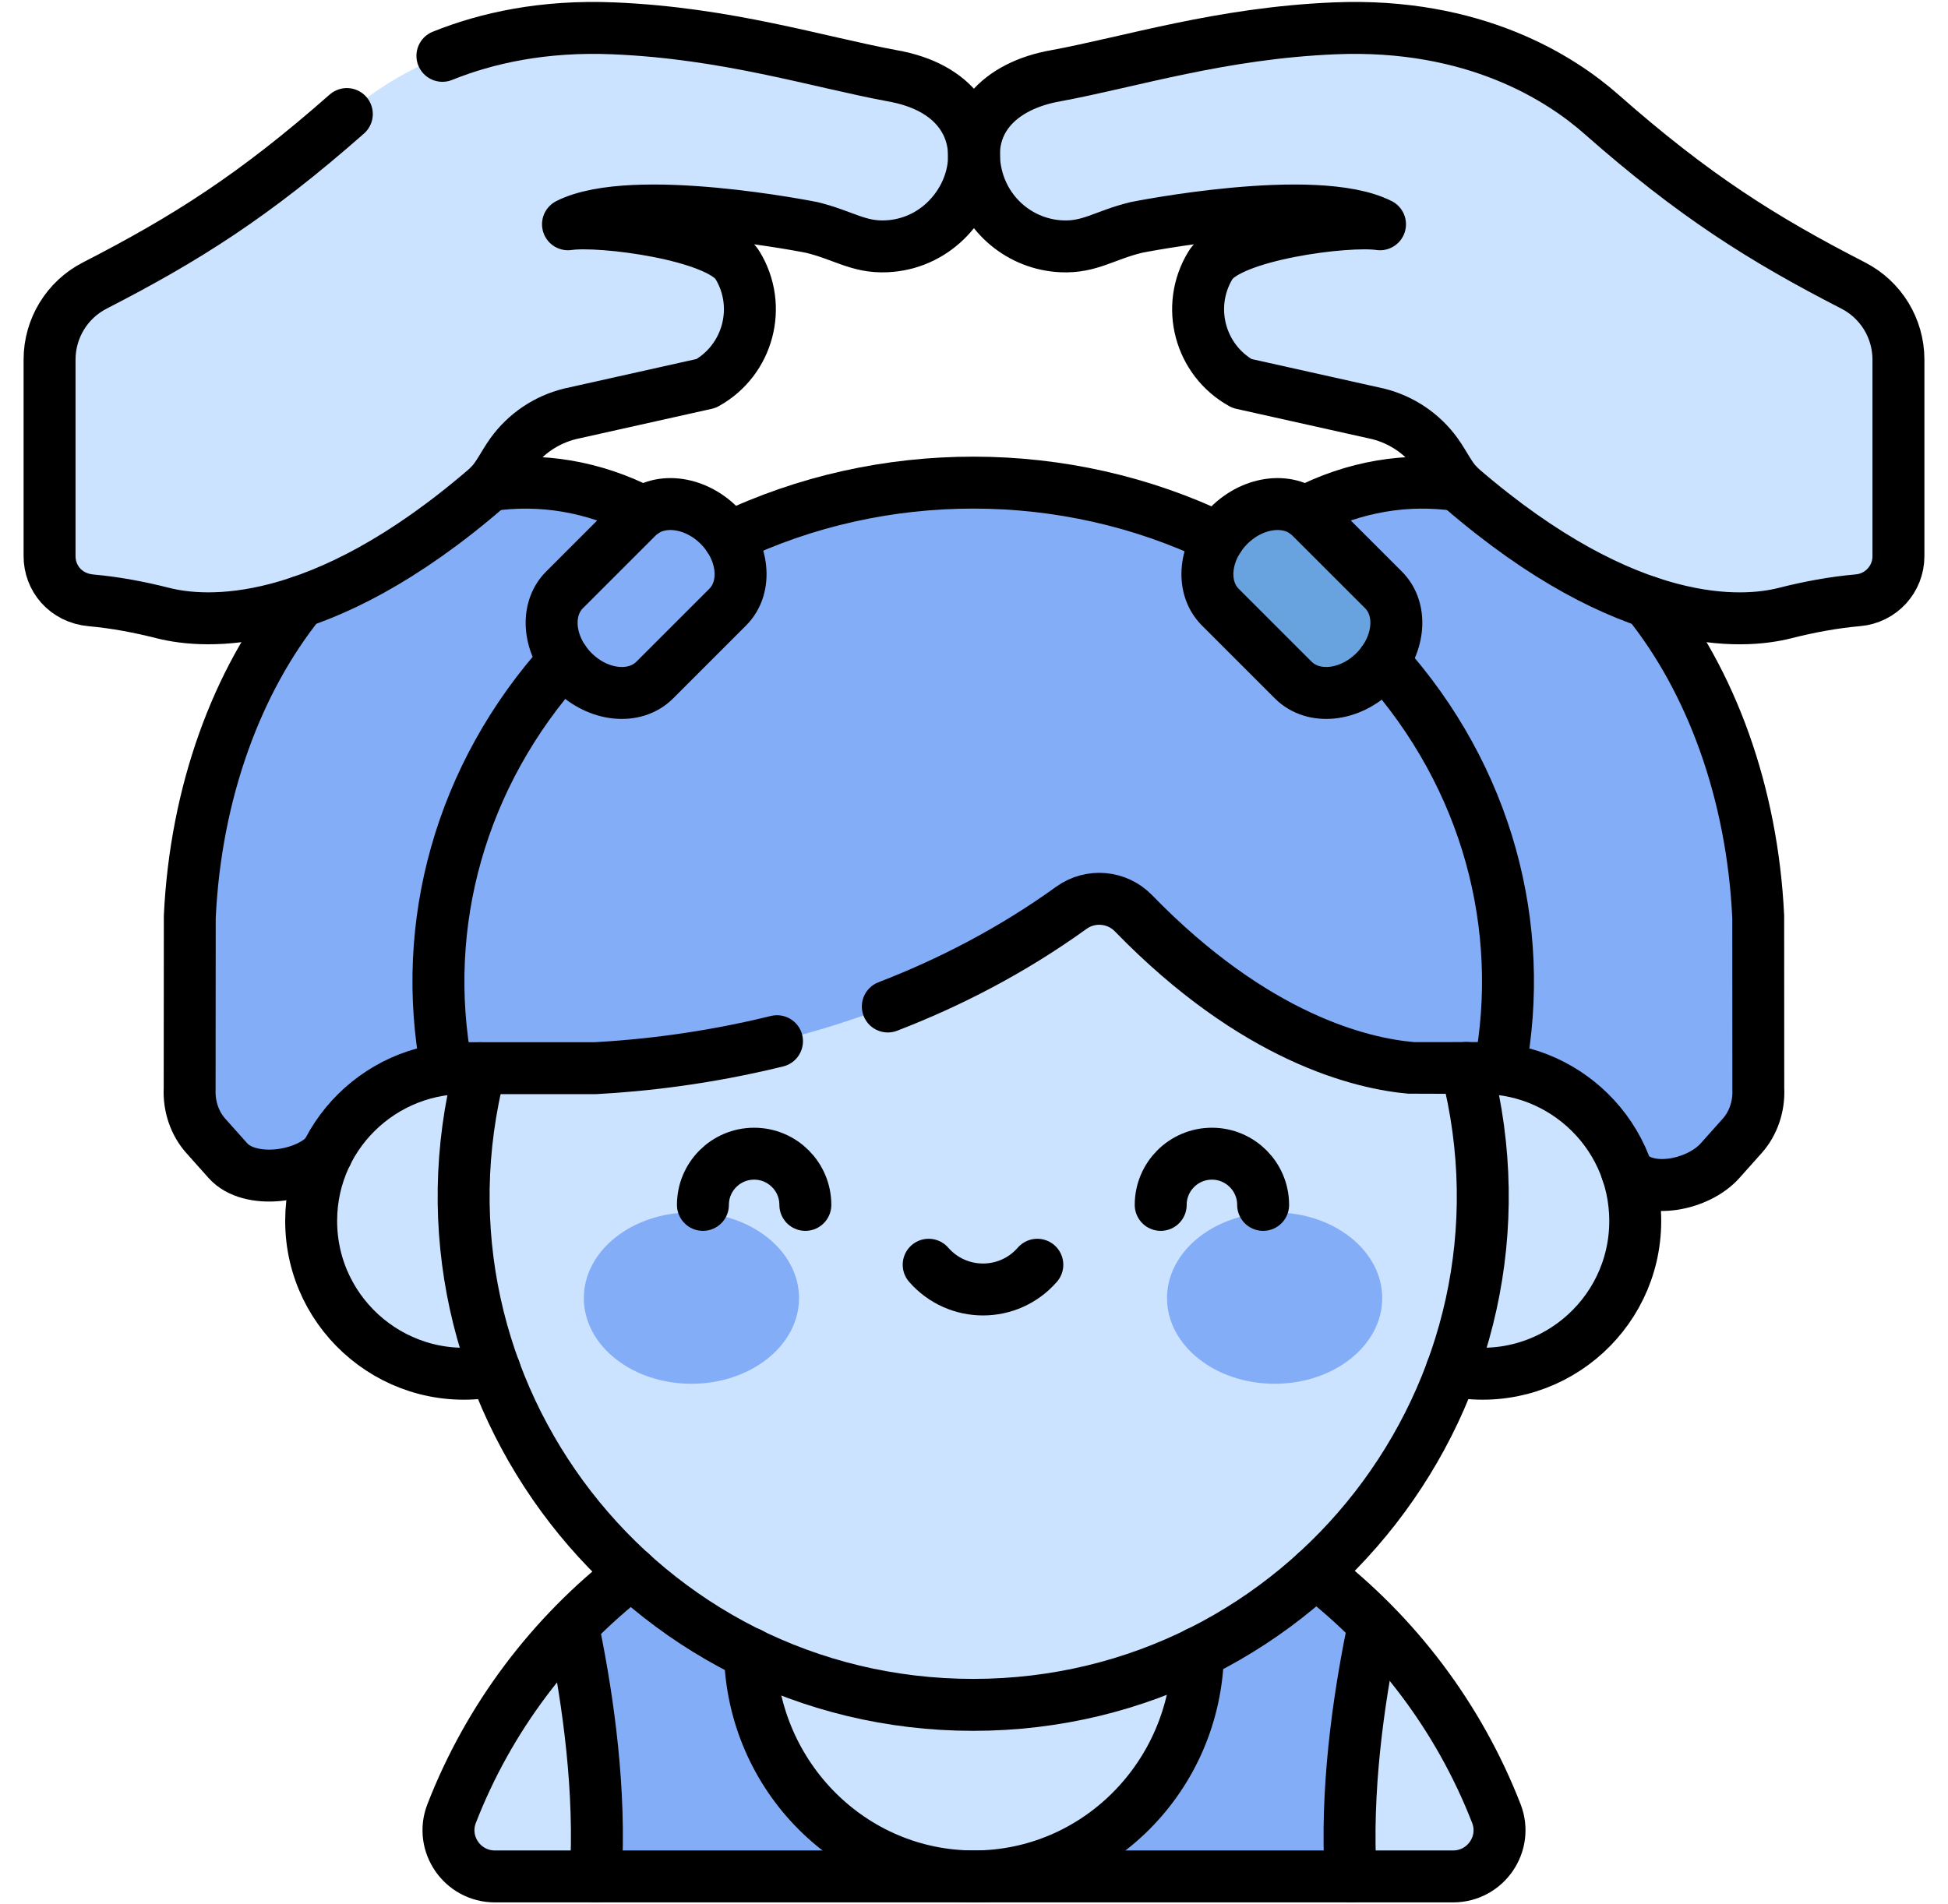 <svg width="45" height="44" viewBox="0 0 45 44" fill="none" xmlns="http://www.w3.org/2000/svg">
<g clip-path="url(#clip0_356_1877)">
<path d="M33.568 43.355H31.195L28.992 42.729L23.646 43.355H21.955C21.955 43.355 16.242 41.054 21.627 33.678C21.916 33.658 22.207 33.648 22.5 33.648C24.229 33.648 25.878 33.987 27.385 34.602C27.394 34.607 27.403 34.61 27.412 34.614C27.984 37.199 31.622 37.501 31.718 37.508C31.738 37.528 31.758 37.549 31.778 37.569C31.794 37.585 31.811 37.601 31.827 37.618C33.003 38.84 33.941 40.293 34.567 41.902C34.839 42.601 34.319 43.355 33.568 43.355Z" fill="#CCE3FF"/>
<path d="M21.955 43.355H21.354L15.426 42.729L13.769 43.355H11.432C10.681 43.355 10.161 42.601 10.433 41.902C11.062 40.285 12.007 38.824 13.193 37.598C13.204 37.587 13.214 37.575 13.225 37.564L13.246 37.544C13.246 37.544 17.085 36.732 18.08 34.424C18.098 34.417 18.116 34.411 18.134 34.404C19.236 34.009 20.409 33.758 21.627 33.678C20.994 35.927 20.27 39.995 21.955 43.355Z" fill="#CCE3FF"/>
<path d="M13.769 43.355C13.867 41.366 13.588 39.282 13.265 37.633L13.246 37.543C14.594 36.159 16.227 35.096 18.08 34.424L17.774 35.768C17.484 36.451 17.323 37.209 17.323 38.007C17.323 40.618 19.047 42.804 21.354 43.355H13.769Z" fill="#84ADF7"/>
<path d="M31.7 37.633C31.377 39.282 31.097 41.366 31.195 43.355H23.646C25.953 42.804 27.677 40.618 27.677 38.007C27.677 37.209 27.516 36.451 27.226 35.768L27.385 34.602C27.394 34.607 27.403 34.61 27.412 34.614C29.068 35.294 30.492 36.246 31.72 37.509L31.7 37.633Z" fill="#84ADF7"/>
<path d="M25.088 21.889C25.088 15.959 28.568 11.152 32.86 11.152C36.981 11.152 40.353 15.583 40.616 21.185C40.616 21.203 40.617 25.144 40.618 25.162C40.635 25.565 40.502 25.957 40.248 26.242L39.735 26.817C39.24 27.373 38.437 27.373 37.942 26.817C37.447 26.262 36.644 26.262 36.148 26.817C35.653 27.373 34.85 27.373 34.355 26.817C33.86 26.262 33.057 26.262 32.561 26.817L31.665 27.824L29.871 25.811L28.078 27.824L25.088 21.889Z" fill="#84ADF7"/>
<path d="M19.911 21.889C19.911 15.959 16.432 11.152 12.139 11.152C8.018 11.152 4.647 15.583 4.384 21.185C4.383 21.203 4.382 25.144 4.382 25.162C4.364 25.565 4.498 25.957 4.752 26.242L5.264 26.817C5.76 27.373 6.563 27.373 7.058 26.817C7.553 26.262 8.356 26.262 8.851 26.817C9.347 27.373 10.15 27.373 10.645 26.817C11.14 26.262 11.943 26.262 12.438 26.817L13.335 27.824L15.129 25.811L16.922 27.824L19.911 21.889Z" fill="#84ADF7"/>
<path d="M34.246 31.739C36.196 31.739 37.776 30.159 37.776 28.21C37.776 26.261 36.196 24.681 34.246 24.681C32.297 24.681 30.717 26.261 30.717 28.21C30.717 30.159 32.297 31.739 34.246 31.739Z" fill="#CCE3FF"/>
<path d="M10.718 31.739C12.667 31.739 14.247 30.159 14.247 28.21C14.247 26.261 12.667 24.681 10.718 24.681C8.769 24.681 7.189 26.261 7.189 28.21C7.189 30.159 8.769 31.739 10.718 31.739Z" fill="#CCE3FF"/>
<path d="M34.246 27.626C34.246 29.209 33.934 30.717 33.368 32.095C31.609 36.377 27.398 39.391 22.482 39.391C21.658 39.391 20.853 39.306 20.076 39.144C20.076 39.144 20.075 39.144 20.074 39.143C19.898 39.051 3.281 30.326 19.248 17.544C19.948 16.983 20.524 16.455 20.985 15.957C21.475 15.894 21.975 15.863 22.482 15.863C28.979 15.863 34.246 21.129 34.246 27.626Z" fill="#CCE3FF"/>
<path d="M20.076 39.144C16.222 38.344 13.06 35.659 11.597 32.095C11.03 30.717 10.718 29.208 10.718 27.626C10.718 22.307 14.249 17.812 19.096 16.358L19.248 17.544C19.248 17.544 7.839 28.688 20.076 39.144Z" fill="#CCE3FF"/>
<path d="M34.835 22.677C34.835 23.359 34.772 24.027 34.65 24.676C33.651 24.676 32.612 24.675 32.604 24.674C31.377 24.568 28.606 23.905 25.523 20.383C23.072 22.367 20.375 23.452 18.022 24.039C10.426 17.903 19.504 11.489 19.504 11.489C20.458 11.269 21.455 11.152 22.482 11.152C29.305 11.152 34.835 16.312 34.835 22.677Z" fill="#84ADF7"/>
<path d="M18.022 24.039C16.359 24.454 14.868 24.62 13.757 24.68C13.752 24.68 13.75 24.681 13.746 24.681H10.316C10.193 24.03 10.13 23.361 10.13 22.677C10.13 17.27 14.121 12.732 19.504 11.489C17.812 14.092 15.767 18.756 18.022 24.039Z" fill="#84ADF7"/>
<path d="M29.875 15.713L28.19 14.028C27.724 13.562 27.814 12.719 28.389 12.143C28.965 11.568 29.808 11.479 30.273 11.944L31.959 13.629C32.424 14.094 32.334 14.938 31.759 15.513C31.184 16.089 30.34 16.178 29.875 15.713Z" fill="#68A2DF"/>
<path d="M15.972 31.972C17.345 31.972 18.458 31.086 18.458 29.993C18.458 28.9 17.345 28.013 15.972 28.013C14.599 28.013 13.487 28.9 13.487 29.993C13.487 31.086 14.599 31.972 15.972 31.972Z" fill="#84ADF7"/>
<path d="M29.445 31.972C30.817 31.972 31.93 31.086 31.93 29.993C31.93 28.9 30.817 28.013 29.445 28.013C28.072 28.013 26.959 28.9 26.959 29.993C26.959 31.086 28.072 31.972 29.445 31.972Z" fill="#84ADF7"/>
<path d="M15.125 15.713L16.81 14.028C17.275 13.562 17.186 12.719 16.611 12.143C16.035 11.568 15.191 11.479 14.726 11.944L13.041 13.629C12.576 14.094 12.665 14.938 13.241 15.513C13.816 16.089 14.66 16.178 15.125 15.713Z" fill="#84ADF7"/>
<path d="M43.855 8.309V12.852C43.855 13.383 43.449 13.823 42.921 13.869C42.911 13.87 42.901 13.871 42.891 13.872C42.33 13.923 41.777 14.028 41.231 14.166C40.273 14.409 37.623 14.617 33.751 11.272C33.517 11.07 33.379 10.745 33.185 10.476C32.858 10.021 32.378 9.697 31.834 9.562L28.688 8.86C28.189 8.583 27.859 8.123 27.733 7.611C27.615 7.124 27.681 6.591 27.963 6.128C28.389 5.425 31.112 5.068 31.879 5.182C30.374 4.424 26.245 5.256 26.245 5.256C25.51 5.436 25.176 5.721 24.522 5.691C23.582 5.648 22.785 4.987 22.562 4.072C22.282 2.926 22.98 2.087 24.111 1.81C24.149 1.8 24.357 1.756 24.396 1.749C26.13 1.427 28.201 0.765 30.825 0.655C34.072 0.517 36.072 1.827 36.988 2.635C37.872 3.415 38.794 4.151 39.766 4.819C40.862 5.572 41.944 6.152 42.81 6.597C43.452 6.926 43.855 7.587 43.855 8.309Z" fill="#CCE3FF"/>
<path d="M1.145 8.309V12.852C1.145 13.383 1.551 13.823 2.079 13.869C2.089 13.87 2.099 13.871 2.109 13.872C2.67 13.923 3.223 14.028 3.769 14.166C4.727 14.409 7.378 14.617 11.249 11.272C11.483 11.07 11.621 10.745 11.815 10.476C12.143 10.021 12.622 9.697 13.167 9.562L16.312 8.86C16.811 8.583 17.141 8.123 17.267 7.611C17.386 7.124 17.319 6.591 17.037 6.128C16.611 5.425 13.888 5.068 13.121 5.182C14.626 4.424 18.755 5.256 18.755 5.256C19.49 5.436 19.825 5.721 20.478 5.691C21.418 5.648 22.215 4.987 22.438 4.072C22.718 2.926 22.02 2.087 20.889 1.81C20.851 1.8 20.644 1.756 20.604 1.749C18.87 1.427 16.799 0.765 14.176 0.655C10.928 0.517 8.928 1.827 8.012 2.635C7.128 3.415 6.206 4.151 5.235 4.819C4.138 5.572 3.055 6.152 2.19 6.597C1.548 6.926 1.145 7.587 1.145 8.309Z" fill="#CCE3FF"/>
<path d="M30.392 36.333C32.247 37.762 33.704 39.684 34.567 41.902C34.839 42.601 34.319 43.355 33.567 43.355H11.432C10.681 43.355 10.161 42.601 10.433 41.902C11.292 39.691 12.742 37.775 14.588 36.348" stroke="black" stroke-width="1.2" stroke-miterlimit="10" stroke-linecap="round" stroke-linejoin="round"/>
<path d="M37.585 27.067C38.08 27.623 39.24 27.373 39.735 26.817L40.248 26.242C40.502 25.957 40.636 25.564 40.618 25.162C40.617 25.143 40.617 21.203 40.616 21.185C40.48 18.298 39.519 15.723 38.055 13.904" stroke="black" stroke-width="1.2" stroke-miterlimit="10" stroke-linecap="round" stroke-linejoin="round"/>
<path d="M30.136 11.83C31.284 11.236 32.509 11.038 33.689 11.213" stroke="black" stroke-width="1.2" stroke-miterlimit="10" stroke-linecap="round" stroke-linejoin="round"/>
<path d="M11.311 11.213C12.485 11.039 13.709 11.233 14.864 11.83" stroke="black" stroke-width="1.2" stroke-miterlimit="10" stroke-linecap="round" stroke-linejoin="round"/>
<path d="M6.944 13.904C5.481 15.722 4.52 18.298 4.384 21.185C4.383 21.203 4.382 25.143 4.381 25.162C4.364 25.564 4.498 25.957 4.752 26.242L5.265 26.817C5.76 27.373 7.053 27.212 7.549 26.656" stroke="black" stroke-width="1.2" stroke-miterlimit="10" stroke-linecap="round" stroke-linejoin="round"/>
<path d="M17.325 38.203C17.389 41.06 19.681 43.355 22.5 43.355C25.325 43.355 27.621 41.05 27.675 38.185" stroke="black" stroke-width="1.2" stroke-miterlimit="10" stroke-linecap="round" stroke-linejoin="round"/>
<path d="M33.879 24.7C35.935 24.479 37.775 26.096 37.775 28.21C37.775 30.423 35.753 32.115 33.533 31.668" stroke="black" stroke-width="1.2" stroke-miterlimit="10" stroke-linecap="round" stroke-linejoin="round"/>
<path d="M11.432 31.668C9.21 32.116 7.188 30.421 7.188 28.21C7.188 26.093 9.032 24.48 11.085 24.7" stroke="black" stroke-width="1.2" stroke-miterlimit="10" stroke-linecap="round" stroke-linejoin="round"/>
<path d="M33.873 24.675C35.804 32.159 30.137 39.391 22.482 39.391C14.793 39.391 9.166 32.125 11.09 24.681" stroke="black" stroke-width="1.2" stroke-miterlimit="10" stroke-linecap="round" stroke-linejoin="round"/>
<path d="M16.839 12.422C20.378 10.723 24.618 10.727 28.153 12.436" stroke="black" stroke-width="1.2" stroke-miterlimit="10" stroke-linecap="round" stroke-linejoin="round"/>
<path d="M17.949 24.057C16.316 24.459 14.851 24.621 13.757 24.68L10.316 24.681C9.691 21.374 10.629 17.917 13.029 15.258" stroke="black" stroke-width="1.2" stroke-miterlimit="10" stroke-linecap="round" stroke-linejoin="round"/>
<path d="M31.955 15.281C34.377 17.976 35.259 21.433 34.649 24.676C33.651 24.676 32.612 24.675 32.604 24.674C31.465 24.576 28.997 23.997 26.183 21.1C25.803 20.709 25.191 20.656 24.749 20.975C23.359 21.977 21.912 22.714 20.509 23.255" stroke="black" stroke-width="1.2" stroke-miterlimit="10" stroke-linecap="round" stroke-linejoin="round"/>
<path d="M29.875 15.713L28.19 14.028C27.724 13.562 27.814 12.719 28.389 12.143C28.965 11.568 29.808 11.479 30.273 11.944L31.959 13.629C32.424 14.094 32.334 14.938 31.759 15.513C31.184 16.089 30.34 16.178 29.875 15.713Z" stroke="black" stroke-width="1.2" stroke-miterlimit="10" stroke-linecap="round" stroke-linejoin="round"/>
<path d="M18.604 27.839C18.604 27.186 18.074 26.656 17.421 26.656C16.767 26.656 16.238 27.186 16.238 27.839" stroke="black" stroke-width="1.2" stroke-miterlimit="10" stroke-linecap="round" stroke-linejoin="round"/>
<path d="M26.813 27.839C26.813 27.186 27.343 26.656 27.996 26.656C28.649 26.656 29.179 27.186 29.179 27.839" stroke="black" stroke-width="1.2" stroke-miterlimit="10" stroke-linecap="round" stroke-linejoin="round"/>
<path d="M21.453 29.222C22.118 29.984 23.299 29.984 23.963 29.222" stroke="black" stroke-width="1.2" stroke-miterlimit="10" stroke-linecap="round" stroke-linejoin="round"/>
<path d="M15.125 15.713L16.81 14.028C17.275 13.562 17.186 12.719 16.611 12.143C16.035 11.568 15.191 11.479 14.726 11.944L13.041 13.629C12.576 14.094 12.665 14.938 13.241 15.513C13.816 16.089 14.66 16.178 15.125 15.713Z" stroke="black" stroke-width="1.2" stroke-miterlimit="10" stroke-linecap="round" stroke-linejoin="round"/>
<path d="M31.202 43.355C31.084 41.402 31.37 39.342 31.7 37.719" stroke="black" stroke-width="1.2" stroke-miterlimit="10" stroke-linecap="round" stroke-linejoin="round"/>
<path d="M13.265 37.719C13.595 39.342 13.88 41.402 13.762 43.355" stroke="black" stroke-width="1.2" stroke-miterlimit="10" stroke-linecap="round" stroke-linejoin="round"/>
<path d="M43.855 8.309V12.852C43.855 13.383 43.449 13.823 42.921 13.869C42.347 13.92 41.792 14.024 41.231 14.166C40.273 14.409 37.623 14.617 33.751 11.272C33.517 11.07 33.379 10.745 33.185 10.476C32.857 10.021 32.378 9.697 31.834 9.562L28.688 8.86C27.713 8.32 27.384 7.078 27.963 6.128C28.389 5.425 31.112 5.068 31.879 5.182C30.374 4.424 26.245 5.256 26.245 5.256C25.51 5.436 25.176 5.721 24.522 5.691C23.582 5.648 22.785 4.987 22.562 4.072C22.26 2.838 23.073 1.979 24.396 1.749C26.13 1.427 28.201 0.765 30.824 0.655C34.072 0.517 36.072 1.827 36.988 2.635C39.132 4.525 40.711 5.519 42.81 6.597C43.452 6.926 43.855 7.587 43.855 8.309Z" stroke="black" stroke-width="1.2" stroke-miterlimit="10" stroke-linecap="round" stroke-linejoin="round"/>
<path d="M8.012 2.635C5.868 4.525 4.289 5.519 2.19 6.597C1.548 6.926 1.145 7.587 1.145 8.309V12.852C1.145 13.348 1.504 13.818 2.109 13.872C2.67 13.922 3.223 14.028 3.769 14.166C4.727 14.408 7.378 14.617 11.249 11.272C11.483 11.07 11.621 10.745 11.815 10.476C12.143 10.02 12.622 9.697 13.167 9.562L16.312 8.86C17.287 8.32 17.616 7.078 17.037 6.128C16.611 5.425 13.888 5.068 13.121 5.182C14.626 4.424 18.755 5.256 18.755 5.256C19.49 5.436 19.825 5.72 20.478 5.691C22.658 5.592 23.597 2.27 20.604 1.749C18.87 1.426 16.799 0.765 14.176 0.655C12.552 0.586 11.24 0.879 10.22 1.29" stroke="black" stroke-width="1.2" stroke-miterlimit="10" stroke-linecap="round" stroke-linejoin="round"/>
</g>
<defs>
<clipPath id="clip0_356_1877">
<rect width="44" height="44" fill="white" transform="translate(0.5)"/>
</clipPath>
</defs>
</svg>
